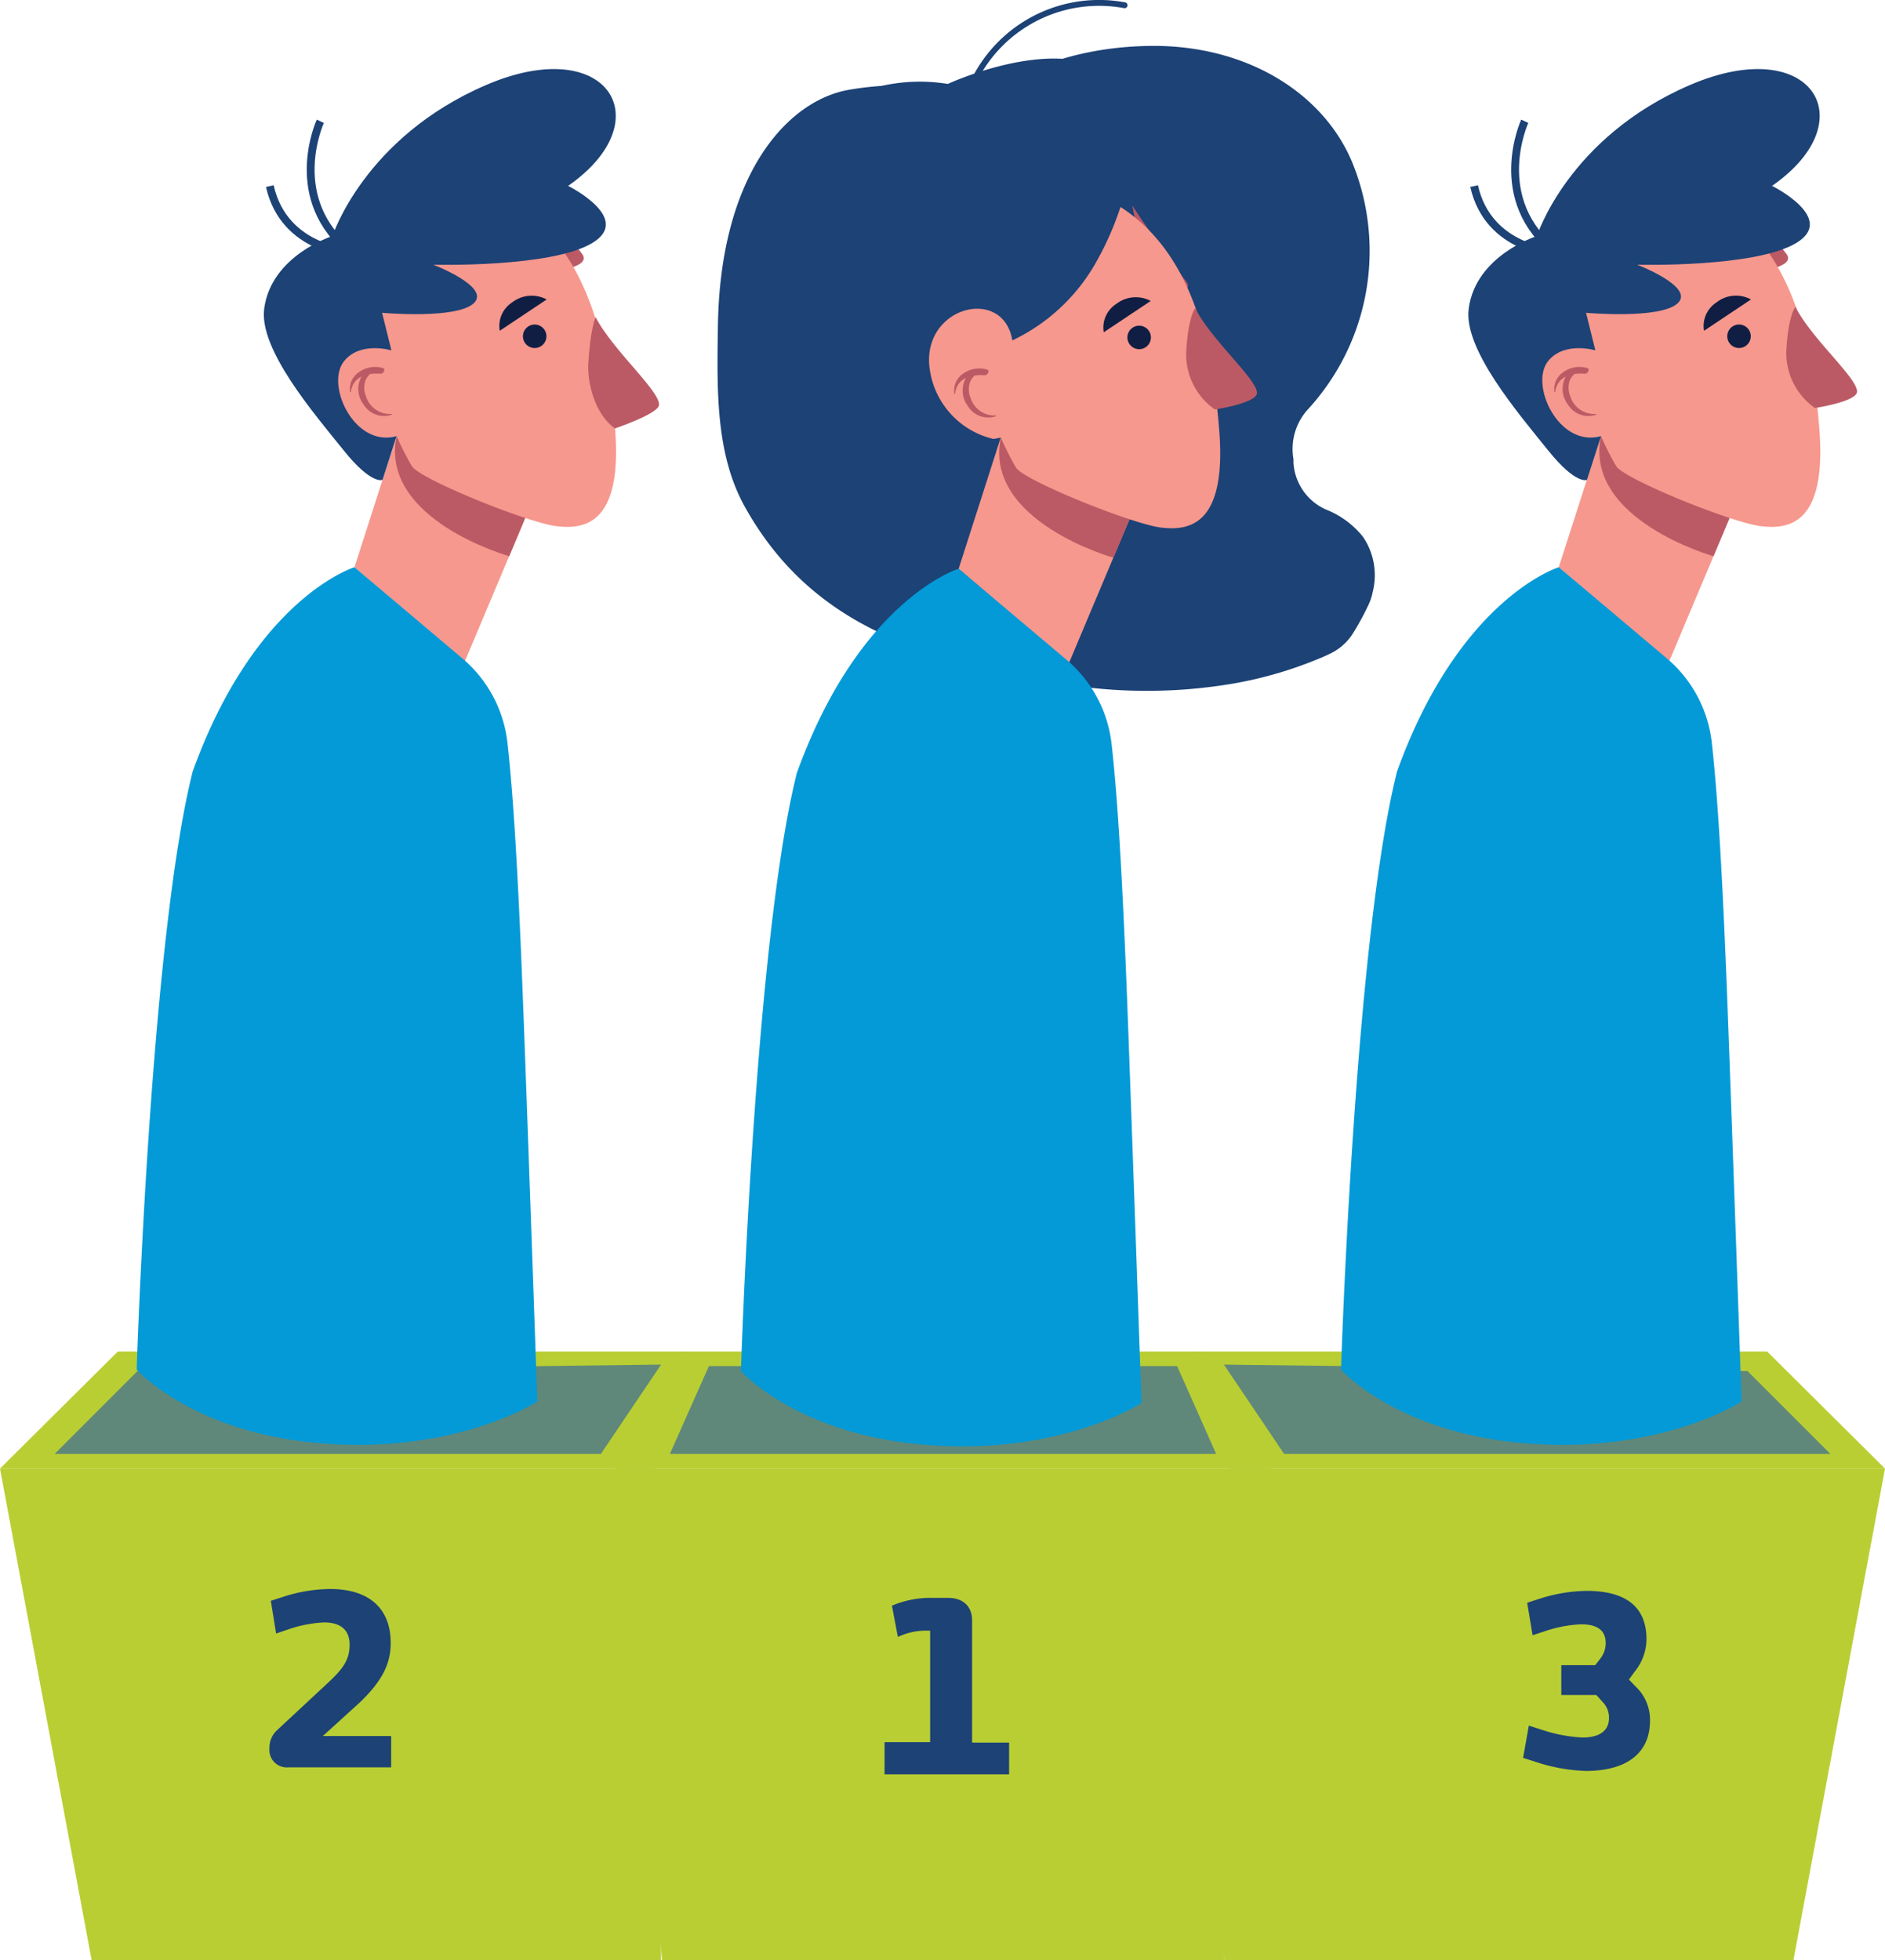 <?xml version="1.0" encoding="UTF-8"?> <svg xmlns="http://www.w3.org/2000/svg" id="Layer_1" data-name="Layer 1" viewBox="0 0 240.8 250.37"><defs><style>.cls-1,.cls-9{fill:none;stroke:#1c4276;stroke-miterlimit:10;}.cls-1{stroke-linecap:round;stroke-width:0.75px;}.cls-2{fill:#b9ce33;}.cls-3{fill:#5f887a;}.cls-4{fill:#1c4276;}.cls-5{fill:#f6988d;}.cls-6{fill:#bb5a65;}.cls-7{fill:#039ad7;}.cls-8{fill:#111e44;}</style></defs><title>HOMEPAGE_GELIJKE KANS</title><path id="Path_284" data-name="Path 284" class="cls-1" d="M143.66.3a17.82,17.82,0,0,0-20,11.42" transform="translate(0 0.37)"></path><polygon class="cls-2" points="153.43 172.62 87.5 172.62 78.59 187.57 162.34 187.57 153.43 172.62"></polygon><polygon class="cls-2" points="156.35 250.37 84.58 250.37 78.59 187.57 162.34 187.57 156.35 250.37"></polygon><polygon class="cls-3" points="85.57 185.7 90.56 174.48 150.37 174.48 155.36 185.7 85.57 185.7"></polygon><path class="cls-4" d="M168.78,83.63c.34-.14.67-.29,1-.45a7,7,0,0,0,3-2.57,34.28,34.28,0,0,0,2.06-3.78,6.7,6.7,0,0,0,.51-1.57,8.71,8.71,0,0,0-1.23-7.06,11.38,11.38,0,0,0-4.71-3.48,7,7,0,0,1-4.18-6.08,2.56,2.56,0,0,0,0-.39A7.51,7.51,0,0,1,167,52a29.89,29.89,0,0,0,5.74-31.63c-3.57-8.58-13-14.81-25.2-14.88-9.83,0-16.44,3.07-19.92,5.31a7.12,7.12,0,0,1-6,.71c-2.59-.82-6.86-1.48-13.12-.42C100.61,12.43,92,21.88,91.71,41.24c-.11,7.85-.37,16.25,3.42,23.08,8.94,16.11,24.13,19.39,38.07,22.19a65.82,65.82,0,0,0,24.55.39A51.46,51.46,0,0,0,168.78,83.63Z" transform="translate(0 0.37)"></path><g id="Group_83" data-name="Group 83"><path id="Path_96" data-name="Path 96" class="cls-5" d="M127.84,55.51l16.77,9.68-8.07,19.16L122.46,72.28Z" transform="translate(0 0.37)"></path><path id="Path_97" data-name="Path 97" class="cls-6" d="M144.62,65.19l-16.77-9.68c-2.23,10.7,14.38,15.35,14.38,15.35Z" transform="translate(0 0.37)"></path></g><path id="Path_98" data-name="Path 98" class="cls-7" d="M122.46,72.27s-12.66,3.87-20.67,26.1c-5.42,21.57-7.14,76.37-7.14,76.37s7.12,8.11,23.61,9.43c17.28,1.39,27.56-5.35,27.56-5.35s-1.35-39-1.87-52.39c-.58-14.79-1.18-25-1.95-31.78a16.48,16.48,0,0,0-5.79-10.78Z" transform="translate(0 0.37)"></path><path id="Path_100" data-name="Path 100" class="cls-6" d="M147.11,37.91s5.88-.49,4.41-2.34-6-8.22-6.88-9.72Z" transform="translate(0 0.37)"></path><path id="Path_101" data-name="Path 101" class="cls-5" d="M119.12,34.66c4.92-7.8,16.32-13.82,24.45-8.31s11.21,16,12.18,28.21S151.88,67.47,148.23,67,130.77,61,129.78,59.34a39.2,39.2,0,0,1-1.93-3.83C119.44,57.76,114.19,42.46,119.12,34.66Z" transform="translate(0 0.37)"></path><g id="Group_85" data-name="Group 85"><g id="Group_84" data-name="Group 84"><path id="Path_104" data-name="Path 104" class="cls-8" d="M146,44.15a1.5,1.5,0,1,1,.94-1.91A1.5,1.5,0,0,1,146,44.15Z" transform="translate(0 0.37)"></path><path id="Path_105" data-name="Path 105" class="cls-8" d="M142.61,38.44A3.58,3.58,0,0,0,141,42.07l6-4A4.06,4.06,0,0,0,142.61,38.44Z" transform="translate(0 0.37)"></path></g><path id="Path_106" data-name="Path 106" class="cls-6" d="M121.91,49.86c0,.06.09.15.11,0,.25-2,2.13-2.43,3.81-2.3.3,0,.65-.57.3-.72a3.55,3.55,0,0,0-3.09.51A2.57,2.57,0,0,0,121.91,49.86Z" transform="translate(0 0.37)"></path><path id="Path_107" data-name="Path 107" class="cls-6" d="M123.62,51.47a3.07,3.07,0,0,0,3.65,1.31s0-.09,0-.09a3.19,3.19,0,0,1-3.29-2.26,2.84,2.84,0,0,1-.12-1.82,2.15,2.15,0,0,1,.63-1c0-.13-.5-.45-.65-.32A3.28,3.28,0,0,0,123.62,51.47Z" transform="translate(0 0.37)"></path></g><path id="Path_277" data-name="Path 277" class="cls-6" d="M152.69,39c2.18,4.33,8.71,9.75,7.79,11.12-.77,1.14-5.29,1.81-5.29,1.81a8.57,8.57,0,0,1-3.66-7.21C151.75,40.07,152.69,39,152.69,39Z" transform="translate(0 0.37)"></path><path id="Path_283" data-name="Path 283" class="cls-4" d="M127.42,55.8a10.67,10.67,0,0,1-8.65-9c-1.16-8,9.4-10.73,10.55-3.69a24.17,24.17,0,0,0,10.42-9.5,39,39,0,0,0,5.34-20.26c-4.62-12-24-3-24-3a22.25,22.25,0,0,0-18.79,5.73c-5.32,5.62-5.12,21.4,2.82,32.77a37.34,37.34,0,0,0,16.71,14.26Z" transform="translate(0 0.37)"></path><path class="cls-4" d="M113,222.14h5.82V207.9h-.67a8.24,8.24,0,0,0-3.45.81l-.76-4a12.73,12.73,0,0,1,5.12-1h2c2,0,3.12,1.1,3.12,2.91v15.58h4.73v4.06H113Z" transform="translate(0 0.37)"></path><polygon class="cls-2" points="87.79 172.62 15.05 172.62 0 187.57 83.74 187.57 87.79 172.62"></polygon><polygon class="cls-2" points="84.45 250.37 11.71 250.37 0 187.57 83.74 187.57 84.45 250.37"></polygon><polygon class="cls-3" points="6.98 185.7 17.56 175.12 84.45 174.29 76.76 185.7 6.98 185.7"></polygon><g id="Group_83-2" data-name="Group 83"><path id="Path_96-2" data-name="Path 96" class="cls-5" d="M50.66,55.32,67.43,65,59.36,84.15,45.28,72.09Z" transform="translate(0 0.37)"></path><path id="Path_97-2" data-name="Path 97" class="cls-6" d="M67.43,65,50.66,55.32C48.44,66,65.05,70.67,65.05,70.67Z" transform="translate(0 0.37)"></path></g><path id="Path_98-2" data-name="Path 98" class="cls-7" d="M45.28,72.08s-12.66,3.86-20.67,26.1c-5.42,21.57-7.15,76.37-7.15,76.37s7.13,8.11,23.62,9.43c17.27,1.39,27.56-5.35,27.56-5.35s-1.35-39-1.88-52.39c-.57-14.79-1.18-25-1.94-31.79A16.52,16.52,0,0,0,59,83.67Z" transform="translate(0 0.37)"></path><path id="Path_100-2" data-name="Path 100" class="cls-6" d="M69.93,34.37s5.88-.48,4.41-2.34-6-8.22-6.89-9.72Z" transform="translate(0 0.37)"></path><path id="Path_101-2" data-name="Path 101" class="cls-5" d="M41.94,34.47c4.92-7.8,16.31-13.82,24.44-8.31s11.22,16,12.19,28.21-3.88,12.91-7.52,12.46-17.46-6-18.45-7.68a39.28,39.28,0,0,1-1.94-3.83C42.26,57.56,37,42.26,41.94,34.47Z" transform="translate(0 0.37)"></path><path id="Path_102" data-name="Path 102" class="cls-4" d="M44,45.7c2.09-2.51,6-1.32,6-1.32l-1.19-4.8s9.53.86,11.72-1.23-5.18-4.91-5.18-4.91,15,.4,20.29-2.76-3.07-7.31-3.07-7.31c12-8.32,5.09-19.58-10.48-12.88S42.47,29.78,42.47,29.78s-7.81,2.45-8.72,9.27c-.69,5.19,6.34,13.37,10.2,18.16,3.52,4.38,4.92,3.71,4.92,3.71l1.79-5.6h0C45.31,56.9,41.45,48.71,44,45.7Z" transform="translate(0 0.37)"></path><path id="Path_103" data-name="Path 103" class="cls-9" d="M34.47,23.4C36.31,31.64,45,31.92,45,31.92c-8.72-6.76-4.08-16.8-4.08-16.8" transform="translate(0 0.37)"></path><g id="Group_85-2" data-name="Group 85"><g id="Group_84-2" data-name="Group 84"><path id="Path_104-2" data-name="Path 104" class="cls-8" d="M68.79,44a1.5,1.5,0,1,1,.93-1.91A1.5,1.5,0,0,1,68.79,44Z" transform="translate(0 0.37)"></path><path id="Path_105-2" data-name="Path 105" class="cls-8" d="M65.43,38.25a3.58,3.58,0,0,0-1.59,3.63l6-4A4.06,4.06,0,0,0,65.43,38.25Z" transform="translate(0 0.37)"></path></g><path id="Path_106-2" data-name="Path 106" class="cls-6" d="M44.72,49.67c0,.06.1.14.11,0,.26-2,2.14-2.44,3.82-2.3.3,0,.65-.57.3-.72a3.51,3.51,0,0,0-3.09.51A2.57,2.57,0,0,0,44.72,49.67Z" transform="translate(0 0.37)"></path><path id="Path_107-2" data-name="Path 107" class="cls-6" d="M46.44,51.28a3.05,3.05,0,0,0,3.65,1.3s0-.08-.06-.08a3.2,3.2,0,0,1-3.28-2.26,2.84,2.84,0,0,1-.12-1.82,2.1,2.1,0,0,1,.63-1c0-.13-.5-.44-.65-.31A3.27,3.27,0,0,0,46.44,51.28Z" transform="translate(0 0.37)"></path></g><path id="Path_277-2" data-name="Path 277" class="cls-6" d="M76.09,40.13c2.18,4.33,9,10.11,8,11.48-.77,1.14-5.53,2.74-5.53,2.74-2.35-1.64-3.48-5.28-3.42-8.14C75.41,41.55,76.09,40.13,76.09,40.13Z" transform="translate(0 0.37)"></path><path class="cls-4" d="M34.42,222.94a3.05,3.05,0,0,1,.88-2.24l6.45-6c2-1.85,2.91-3,2.91-5s-1.27-2.85-3.27-2.85a16.28,16.28,0,0,0-4.63.91l-1.49.51-.67-4.18,1.58-.51a19.86,19.86,0,0,1,6-1c4.51,0,7.73,2.09,7.73,6.91,0,2.54-1,4.78-4,7.63l-4.67,4.24h8.73v4H36.82A2.22,2.22,0,0,1,34.42,222.94Z" transform="translate(0 0.37)"></path><polygon class="cls-2" points="153.01 172.62 225.75 172.62 240.8 187.57 157.06 187.57 153.01 172.62"></polygon><polygon class="cls-2" points="156.35 250.37 229.1 250.37 240.8 187.57 157.06 187.57 156.35 250.37"></polygon><polygon class="cls-3" points="233.82 185.7 223.24 175.12 156.35 174.29 164.04 185.7 233.82 185.7"></polygon><g id="Group_83-3" data-name="Group 83"><path id="Path_96-3" data-name="Path 96" class="cls-5" d="M204.51,55.32,221.28,65l-8.07,19.15L199.12,72.09Z" transform="translate(0 0.37)"></path><path id="Path_97-3" data-name="Path 97" class="cls-6" d="M221.28,65l-16.77-9.68C202.29,66,218.89,70.67,218.89,70.67Z" transform="translate(0 0.37)"></path></g><path id="Path_98-3" data-name="Path 98" class="cls-7" d="M199.13,72.08s-12.66,3.86-20.67,26.1c-5.43,21.57-7.15,76.37-7.15,76.37s7.12,8.11,23.62,9.43c17.27,1.39,27.55-5.35,27.55-5.35s-1.35-39-1.87-52.39c-.58-14.79-1.18-25-1.94-31.79a16.49,16.49,0,0,0-5.8-10.78Z" transform="translate(0 0.37)"></path><path id="Path_100-3" data-name="Path 100" class="cls-6" d="M223.78,34.37s5.88-.48,4.4-2.34-6-8.22-6.88-9.72Z" transform="translate(0 0.37)"></path><path id="Path_101-3" data-name="Path 101" class="cls-5" d="M195.78,34.47c4.92-7.8,16.32-13.82,24.45-8.31s11.22,16,12.18,28.21-3.87,12.91-7.51,12.46-17.46-6-18.45-7.68a37.17,37.17,0,0,1-1.94-3.83C196.11,57.56,190.86,42.26,195.78,34.47Z" transform="translate(0 0.37)"></path><path id="Path_102-2" data-name="Path 102" class="cls-4" d="M197.8,45.7c2.1-2.51,6-1.32,6-1.32l-1.19-4.8s9.52.86,11.72-1.23-5.19-4.91-5.19-4.91,15,.4,20.3-2.76-3.07-7.31-3.07-7.31c12-8.32,5.08-19.58-10.49-12.88s-19.55,19.29-19.55,19.29-7.81,2.45-8.71,9.27c-.69,5.19,6.34,13.37,10.19,18.16,3.53,4.38,4.92,3.71,4.92,3.71l1.8-5.6h0C199.15,56.9,195.3,48.71,197.8,45.7Z" transform="translate(0 0.37)"></path><path id="Path_103-2" data-name="Path 103" class="cls-9" d="M188.31,23.4c1.85,8.24,10.54,8.52,10.54,8.52-8.71-6.76-4.07-16.8-4.07-16.8" transform="translate(0 0.37)"></path><g id="Group_85-3" data-name="Group 85"><g id="Group_84-3" data-name="Group 84"><path id="Path_104-3" data-name="Path 104" class="cls-8" d="M222.63,44a1.5,1.5,0,1,1,.94-1.91A1.5,1.5,0,0,1,222.63,44Z" transform="translate(0 0.37)"></path><path id="Path_105-3" data-name="Path 105" class="cls-8" d="M219.28,38.25a3.59,3.59,0,0,0-1.6,3.63l6-4A4,4,0,0,0,219.28,38.25Z" transform="translate(0 0.37)"></path></g><path id="Path_106-3" data-name="Path 106" class="cls-6" d="M198.57,49.67c0,.06.1.14.11,0,.25-2,2.13-2.44,3.81-2.3.31,0,.65-.57.31-.72a3.5,3.5,0,0,0-3.09.51A2.57,2.57,0,0,0,198.57,49.67Z" transform="translate(0 0.37)"></path><path id="Path_107-3" data-name="Path 107" class="cls-6" d="M200.28,51.28a3.06,3.06,0,0,0,3.65,1.3s0-.08-.05-.08a3.19,3.19,0,0,1-3.28-2.26,2.85,2.85,0,0,1-.13-1.82,2.18,2.18,0,0,1,.63-1c0-.13-.5-.44-.64-.31A3.27,3.27,0,0,0,200.28,51.28Z" transform="translate(0 0.37)"></path></g><path id="Path_277-3" data-name="Path 277" class="cls-6" d="M229.36,38.82c2.18,4.33,8.7,9.75,7.78,11.12-.77,1.13-5.29,1.8-5.29,1.8a8.58,8.58,0,0,1-3.66-7.2C228.42,39.88,229.36,38.82,229.36,38.82Z" transform="translate(0 0.37)"></path><path class="cls-4" d="M196.21,224.67l-1.64-.52.73-4.12,1.63.52a19.31,19.31,0,0,0,5.22,1c2.27,0,3.39-.94,3.39-2.46a2.84,2.84,0,0,0-.82-2.09l-.79-.88h-4.48v-3.81h4.33l.64-.82a3.2,3.2,0,0,0,.7-2c0-1.58-1-2.4-3.16-2.4a16.62,16.62,0,0,0-4.69.91l-1.49.49-.69-4.15,1.6-.52a20.46,20.46,0,0,1,6-1c4.76,0,7.64,1.85,7.64,6.18a6.62,6.62,0,0,1-1.52,4.15l-.72,1,.81.85a5.81,5.81,0,0,1,1.88,4.4c0,4.27-3.15,6.42-8.18,6.42A22.41,22.41,0,0,1,196.21,224.67Z" transform="translate(0 0.37)"></path></svg> 